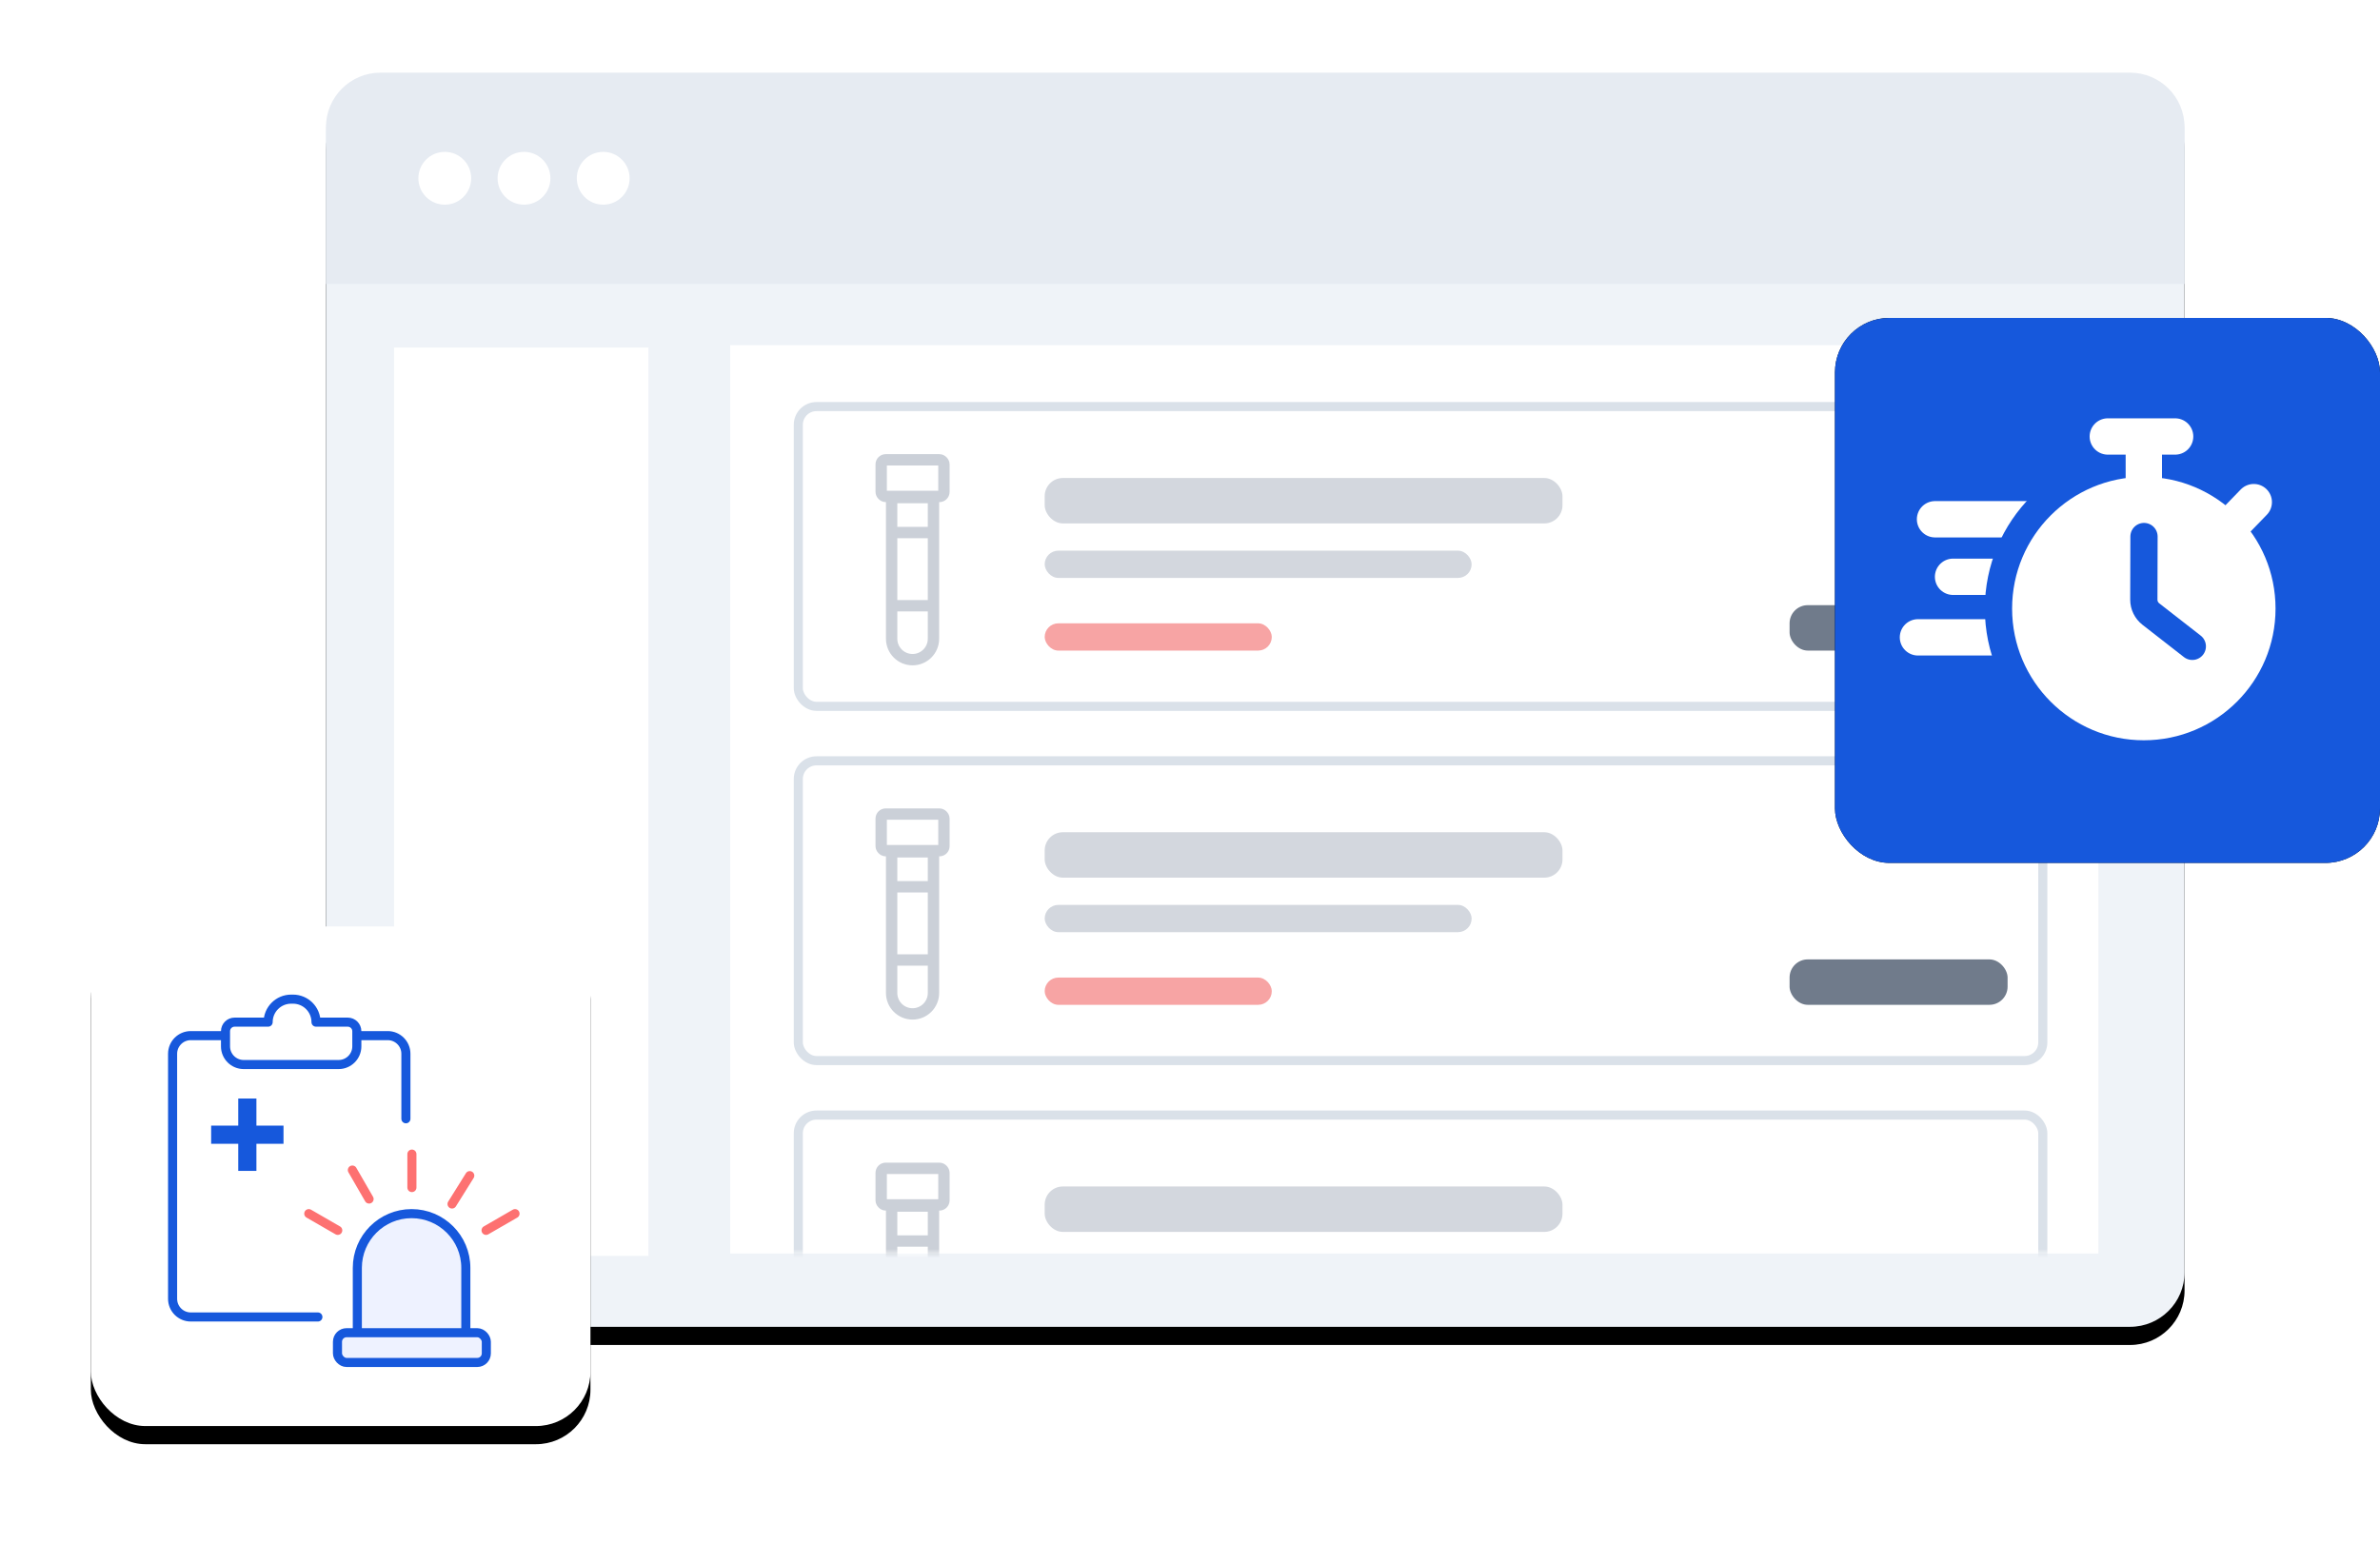 <?xml version="1.0" encoding="UTF-8"?>
<svg width="262px" height="170px" viewBox="0 0 262 170" version="1.1" xmlns="http://www.w3.org/2000/svg" xmlns:xlink="http://www.w3.org/1999/xlink">
    <title>Meeting-Optimal-Reporting-TAT</title>
    <defs>
        <path d="M6,0 L198.603,0 C201.916,0 204.603,2.686 204.603,6 L204.603,131.613 C204.603,134.927 201.916,137.613 198.603,137.613 L6,137.613 C2.686,137.613 0,134.927 0,131.613 L0,6 C0,2.686 2.686,0 6,0 Z" id="path-1"></path>
        <filter x="-7.8%" y="-10.2%" width="115.6%" height="123.3%" filterUnits="objectBoundingBox" id="filter-2">
            <feOffset dx="0" dy="2" in="SourceAlpha" result="shadowOffsetOuter1"></feOffset>
            <feGaussianBlur stdDeviation="5" in="shadowOffsetOuter1" result="shadowBlurOuter1"></feGaussianBlur>
            <feColorMatrix values="0 0 0 0 0   0 0 0 0 0   0 0 0 0 0  0 0 0 0.1 0" type="matrix" in="shadowBlurOuter1"></feColorMatrix>
        </filter>
        <polygon id="path-3" points="1.42108547e-14 1.42108547e-14 150.62 1.42108547e-14 150.62 99.997 1.42108547e-14 99.997"></polygon>
        <polygon id="path-5" points="1.42108547e-14 1.42108547e-14 150.62 1.42108547e-14 150.62 99.997 1.42108547e-14 99.997"></polygon>
        <polygon id="path-7" points="1.42108547e-14 1.42108547e-14 150.62 1.42108547e-14 150.62 99.997 1.42108547e-14 99.997"></polygon>
        <rect id="path-9" x="0" y="0" width="55" height="55" rx="6"></rect>
        <filter x="-29.1%" y="-25.5%" width="158.2%" height="158.2%" filterUnits="objectBoundingBox" id="filter-10">
            <feOffset dx="0" dy="2" in="SourceAlpha" result="shadowOffsetOuter1"></feOffset>
            <feGaussianBlur stdDeviation="5" in="shadowOffsetOuter1" result="shadowBlurOuter1"></feGaussianBlur>
            <feColorMatrix values="0 0 0 0 0   0 0 0 0 0   0 0 0 0 0  0 0 0 0.1 0" type="matrix" in="shadowBlurOuter1"></feColorMatrix>
        </filter>
    </defs>
    <g id="Page-1" stroke="none" stroke-width="1" fill="none" fill-rule="evenodd">
        <g id="Lab-Workflow-Management-System" transform="translate(-370, -8102)">
            <g id="Meeting-Optimal-Reporting-TAT" transform="translate(380, 8110)">
                <g id="path-1" transform="translate(25.882, 0.462)">
                    <use fill="black" fill-opacity="1" filter="url(#filter-2)" xlink:href="#path-1"></use>
                    <use fill="#EFF3F8" fill-rule="evenodd" xlink:href="#path-1"></use>
                </g>
                <path d="M31.882,0 L224.485,0 C227.799,0 230.485,2.686 230.485,6 L230.485,23.255 L230.485,23.255 L25.882,23.255 L25.882,6 C25.882,2.686 28.569,0 31.882,0 Z" id="Rectangle" fill="#E6EBF2" fill-rule="nonzero"></path>
                <circle id="Oval" fill="#FFFFFF" fill-rule="nonzero" cx="38.963" cy="11.627" r="2.907"></circle>
                <circle id="Oval-Copy-7" fill="#FFFFFF" fill-rule="nonzero" cx="47.684" cy="11.627" r="2.907"></circle>
                <circle id="Oval-Copy-8" fill="#FFFFFF" fill-rule="nonzero" cx="56.404" cy="11.627" r="2.907"></circle>
                <g id="Mask" transform="translate(70.381, 30.004)" fill="#FFFFFF" fill-rule="nonzero">
                    <polygon id="path-3" points="1.42108547e-14 1.42108547e-14 150.62 1.42108547e-14 150.62 99.997 1.42108547e-14 99.997"></polygon>
                </g>
                <g id="Group-15-Clipped" transform="translate(70.381, 30.004)">
                    <mask id="mask-4" fill="white">
                        <use xlink:href="#path-3"></use>
                    </mask>
                    <g id="path-3"></g>
                    <g id="Group-15" mask="url(#mask-4)">
                        <g transform="translate(7.5, 6.759)" id="Group">
                            <rect id="Rectangle" stroke="#DAE1E9" x="0" y="0" width="137" height="33" rx="2"></rect>
                            <g id="Group-10" transform="translate(9.123, 5.862)" stroke="#CBD0D8" stroke-width="1.25">
                                <path d="M1.151,4.155 L5.756,4.155 L5.756,19.697 C5.756,20.969 4.726,22 3.454,22 C2.182,22 1.151,20.969 1.151,19.697 L1.151,4.155 L1.151,4.155 Z" id="Rectangle-Copy-37" fill="#FFFFFF" fill-rule="nonzero"></path>
                                <line x1="1.151" y1="8.005" x2="5.756" y2="8.005" id="Path-90-Copy-2"></line>
                                <rect id="Rectangle-Copy-38" fill="#FFFFFF" fill-rule="nonzero" x="0" y="0" width="6.908" height="4.03" rx="0.5"></rect>
                                <line x1="1.151" y1="16.064" x2="5.756" y2="16.064" id="Path-90-Copy-3"></line>
                            </g>
                            <rect id="Rectangle" fill="#D3D7DE" x="27.123" y="7.862" width="57" height="5" rx="2"></rect>
                            <rect id="Rectangle-Copy-4" fill="#707B8B" x="109.123" y="21.862" width="24" height="5" rx="2"></rect>
                            <rect id="Rectangle-Copy" fill="#D3D7DE" x="27.123" y="15.862" width="47" height="3" rx="1.5"></rect>
                            <rect id="Rectangle-Copy-3" fill="#F7A4A4" x="27.123" y="23.862" width="25" height="3" rx="1.5"></rect>
                        </g>
                    </g>
                </g>
                <g id="Group-15-Clipped" transform="translate(70.381, 30.004)">
                    <mask id="mask-6" fill="white">
                        <use xlink:href="#path-5"></use>
                    </mask>
                    <g id="path-3"></g>
                    <g id="Group-15" mask="url(#mask-6)">
                        <g transform="translate(7.5, 45.759)" id="Group">
                            <rect id="Rectangle" stroke="#DAE1E9" x="0" y="0" width="137" height="33" rx="2"></rect>
                            <g id="Group-10" transform="translate(9.123, 5.862)" stroke="#CBD0D8" stroke-width="1.25">
                                <path d="M1.151,4.155 L5.756,4.155 L5.756,19.697 C5.756,20.969 4.726,22 3.454,22 C2.182,22 1.151,20.969 1.151,19.697 L1.151,4.155 L1.151,4.155 Z" id="Rectangle-Copy-37" fill="#FFFFFF" fill-rule="nonzero"></path>
                                <line x1="1.151" y1="8.005" x2="5.756" y2="8.005" id="Path-90-Copy-2"></line>
                                <rect id="Rectangle-Copy-38" fill="#FFFFFF" fill-rule="nonzero" x="0" y="0" width="6.908" height="4.03" rx="0.5"></rect>
                                <line x1="1.151" y1="16.064" x2="5.756" y2="16.064" id="Path-90-Copy-3"></line>
                            </g>
                            <rect id="Rectangle" fill="#D3D7DE" x="27.123" y="7.862" width="57" height="5" rx="2"></rect>
                            <rect id="Rectangle-Copy-4" fill="#707B8B" x="109.123" y="21.862" width="24" height="5" rx="2"></rect>
                            <rect id="Rectangle-Copy" fill="#D3D7DE" x="27.123" y="15.862" width="47" height="3" rx="1.5"></rect>
                            <rect id="Rectangle-Copy-3" fill="#F7A4A4" x="27.123" y="23.862" width="25" height="3" rx="1.5"></rect>
                        </g>
                    </g>
                </g>
                <g id="Group-15-Clipped" transform="translate(70.381, 30.004)">
                    <mask id="mask-8" fill="white">
                        <use xlink:href="#path-7"></use>
                    </mask>
                    <g id="path-3"></g>
                    <g id="Group-15" mask="url(#mask-8)">
                        <g transform="translate(7.5, 84.759)" id="Group">
                            <rect id="Rectangle" stroke="#DAE1E9" x="0" y="0" width="137" height="33" rx="2"></rect>
                            <g id="Group-10" transform="translate(9.123, 5.862)" stroke="#CBD0D8" stroke-width="1.25">
                                <path d="M1.151,4.155 L5.756,4.155 L5.756,19.697 C5.756,20.969 4.726,22 3.454,22 C2.182,22 1.151,20.969 1.151,19.697 L1.151,4.155 L1.151,4.155 Z" id="Rectangle-Copy-37" fill="#FFFFFF" fill-rule="nonzero"></path>
                                <line x1="1.151" y1="8.005" x2="5.756" y2="8.005" id="Path-90-Copy-2"></line>
                                <rect id="Rectangle-Copy-38" fill="#FFFFFF" fill-rule="nonzero" x="0" y="0" width="6.908" height="4.03" rx="0.5"></rect>
                                <line x1="1.151" y1="16.064" x2="5.756" y2="16.064" id="Path-90-Copy-3"></line>
                            </g>
                            <rect id="Rectangle" fill="#D3D7DE" x="27.123" y="7.862" width="57" height="5" rx="2"></rect>
                            <rect id="Rectangle-Copy-4" fill="#707B8B" x="109.123" y="21.862" width="24" height="5" rx="2"></rect>
                            <rect id="Rectangle-Copy" fill="#D3D7DE" x="27.123" y="15.862" width="47" height="3" rx="1.5"></rect>
                            <rect id="Rectangle-Copy-3" fill="#F7A4A4" x="27.123" y="23.862" width="25" height="3" rx="1.5"></rect>
                        </g>
                    </g>
                </g>
                <rect id="Mask" fill="#FFFFFF" fill-rule="nonzero" transform="translate(47.381, 80.264) scale(-1, 1) translate(-47.381, -80.264) " x="33.381" y="30.264" width="28" height="100"></rect>
                <g id="Group-19" transform="translate(192, 27)">
                    <g id="Rectangle-Copy-2">
                        <g id="path-11-link" fill="#000000" fill-rule="nonzero">
                            <rect id="path-11" x="0" y="0" width="60" height="60" rx="6"></rect>
                        </g>
                        <g id="path-11-link" fill="#1658DC">
                            <rect id="path-11" x="0" y="0" width="60" height="60" rx="6"></rect>
                        </g>
                    </g>
                    <line x1="26.393" y1="22.168" x2="11.015" y2="22.168" id="Path-8" stroke="#FFFFFF" stroke-width="4" stroke-linecap="round"></line>
                    <line x1="19.143" y1="28.5" x2="13" y2="28.5" id="Path-8-Copy" stroke="#FFFFFF" stroke-width="4" stroke-linecap="round"></line>
                    <line x1="18.737" y1="35.168" x2="9.135" y2="35.168" id="Path-8-Copy-2" stroke="#FFFFFF" stroke-width="4" stroke-linecap="round"></line>
                    <circle id="Oval" stroke="#1658DC" stroke-width="3" fill="#FFFFFF" fill-rule="nonzero" cx="34" cy="32" r="16"></circle>
                    <path d="M34.02,24.069 L34.002,31.02 C34.001,31.638 34.286,32.222 34.773,32.602 L39.339,36.159 L39.339,36.159" id="Path-7" stroke="#1658DC" stroke-width="3" stroke-linecap="round" stroke-linejoin="round"></path>
                    <line x1="34" y1="18.926" x2="34" y2="14.995" id="Path-10" stroke="#FFFFFF" stroke-width="4" stroke-linecap="round"></line>
                    <line x1="30.035" y1="13.054" x2="37.447" y2="13.054" id="Path-11" stroke="#FFFFFF" stroke-width="4" stroke-linecap="round"></line>
                    <line x1="43.982" y1="22.471" x2="46.105" y2="20.282" id="Path-12" stroke="#FFFFFF" stroke-width="4" stroke-linecap="round"></line>
                </g>
                <g id="path-13" transform="translate(0, 94)">
                    <use fill="black" fill-opacity="1" filter="url(#filter-10)" xlink:href="#path-9"></use>
                    <use fill="#FFFFFF" fill-rule="evenodd" xlink:href="#path-9"></use>
                </g>
                <g id="Important-Critical-Tests" transform="translate(9, 102)">
                    <g id="Group">
                        <path d="M20.336,37.168 L20.336,29.586 C20.336,26.288 23.01,23.614 26.308,23.614 C29.606,23.614 32.28,26.288 32.28,29.586 L32.28,37.168 L32.28,37.168" id="Path-18" stroke="#1658DC" fill="#EEF2FF" fill-rule="nonzero"></path>
                        <line x1="26.344" y1="20.743" x2="26.344" y2="17.059" id="Path-134" stroke="#FD7171" stroke-linecap="round"></line>
                        <line x1="18.181" y1="25.456" x2="14.991" y2="23.614" id="Path-134" stroke="#FD7171" stroke-linecap="round"></line>
                        <line x1="34.507" y1="25.456" x2="37.697" y2="23.614" id="Path-134" stroke="#FD7171" stroke-linecap="round"></line>
                        <line x1="21.631" y1="22.006" x2="19.79" y2="18.816" id="Path-134" stroke="#FD7171" stroke-linecap="round"></line>
                        <line x1="30.762" y1="22.553" x2="32.714" y2="19.429" id="Path-134" stroke="#FD7171" stroke-linecap="round"></line>
                        <rect id="Rectangle" stroke="#1658DC" fill="#EEF2FF" fill-rule="nonzero" x="18.151" y="36.723" width="16.386" height="3.277" rx="1"></rect>
                        <path d="M15.994,34.992 L2,34.992 C0.895,34.992 0,34.096 0,32.992 L0,6.016 C0,4.911 0.895,4.016 2,4.016 L23.683,4.016 C24.787,4.016 25.683,4.911 25.683,6.016 L25.683,13.17 L25.683,13.17" id="Path-19" stroke="#1658DC" stroke-linecap="round"></path>
                        <path d="M7.825,7.198 L18.281,7.198 C19.385,7.198 20.281,6.302 20.281,5.198 L20.281,3.532 C20.281,2.98 19.833,2.532 19.281,2.532 L15.788,2.532 L15.788,2.532 C15.788,1.134 14.654,0 13.256,0 L13.05,0 C11.652,0 10.518,1.134 10.518,2.532 L10.518,2.532 L10.518,2.532 L6.825,2.532 C6.272,2.532 5.825,2.98 5.825,3.532 L5.825,5.198 C5.825,6.302 6.72,7.198 7.825,7.198 Z" id="Path-20" stroke="#1658DC" fill="#FFFFFF" fill-rule="nonzero" stroke-linejoin="round"></path>
                    </g>
                    <line x1="8.227" y1="10.942" x2="8.227" y2="18.908" id="Path-135" stroke="#1658DC" stroke-width="2"></line>
                    <line x1="12.21" y1="14.925" x2="4.244" y2="14.925" id="Path-135" stroke="#1658DC" stroke-width="2"></line>
                </g>
            </g>
        </g>
    </g>
</svg>